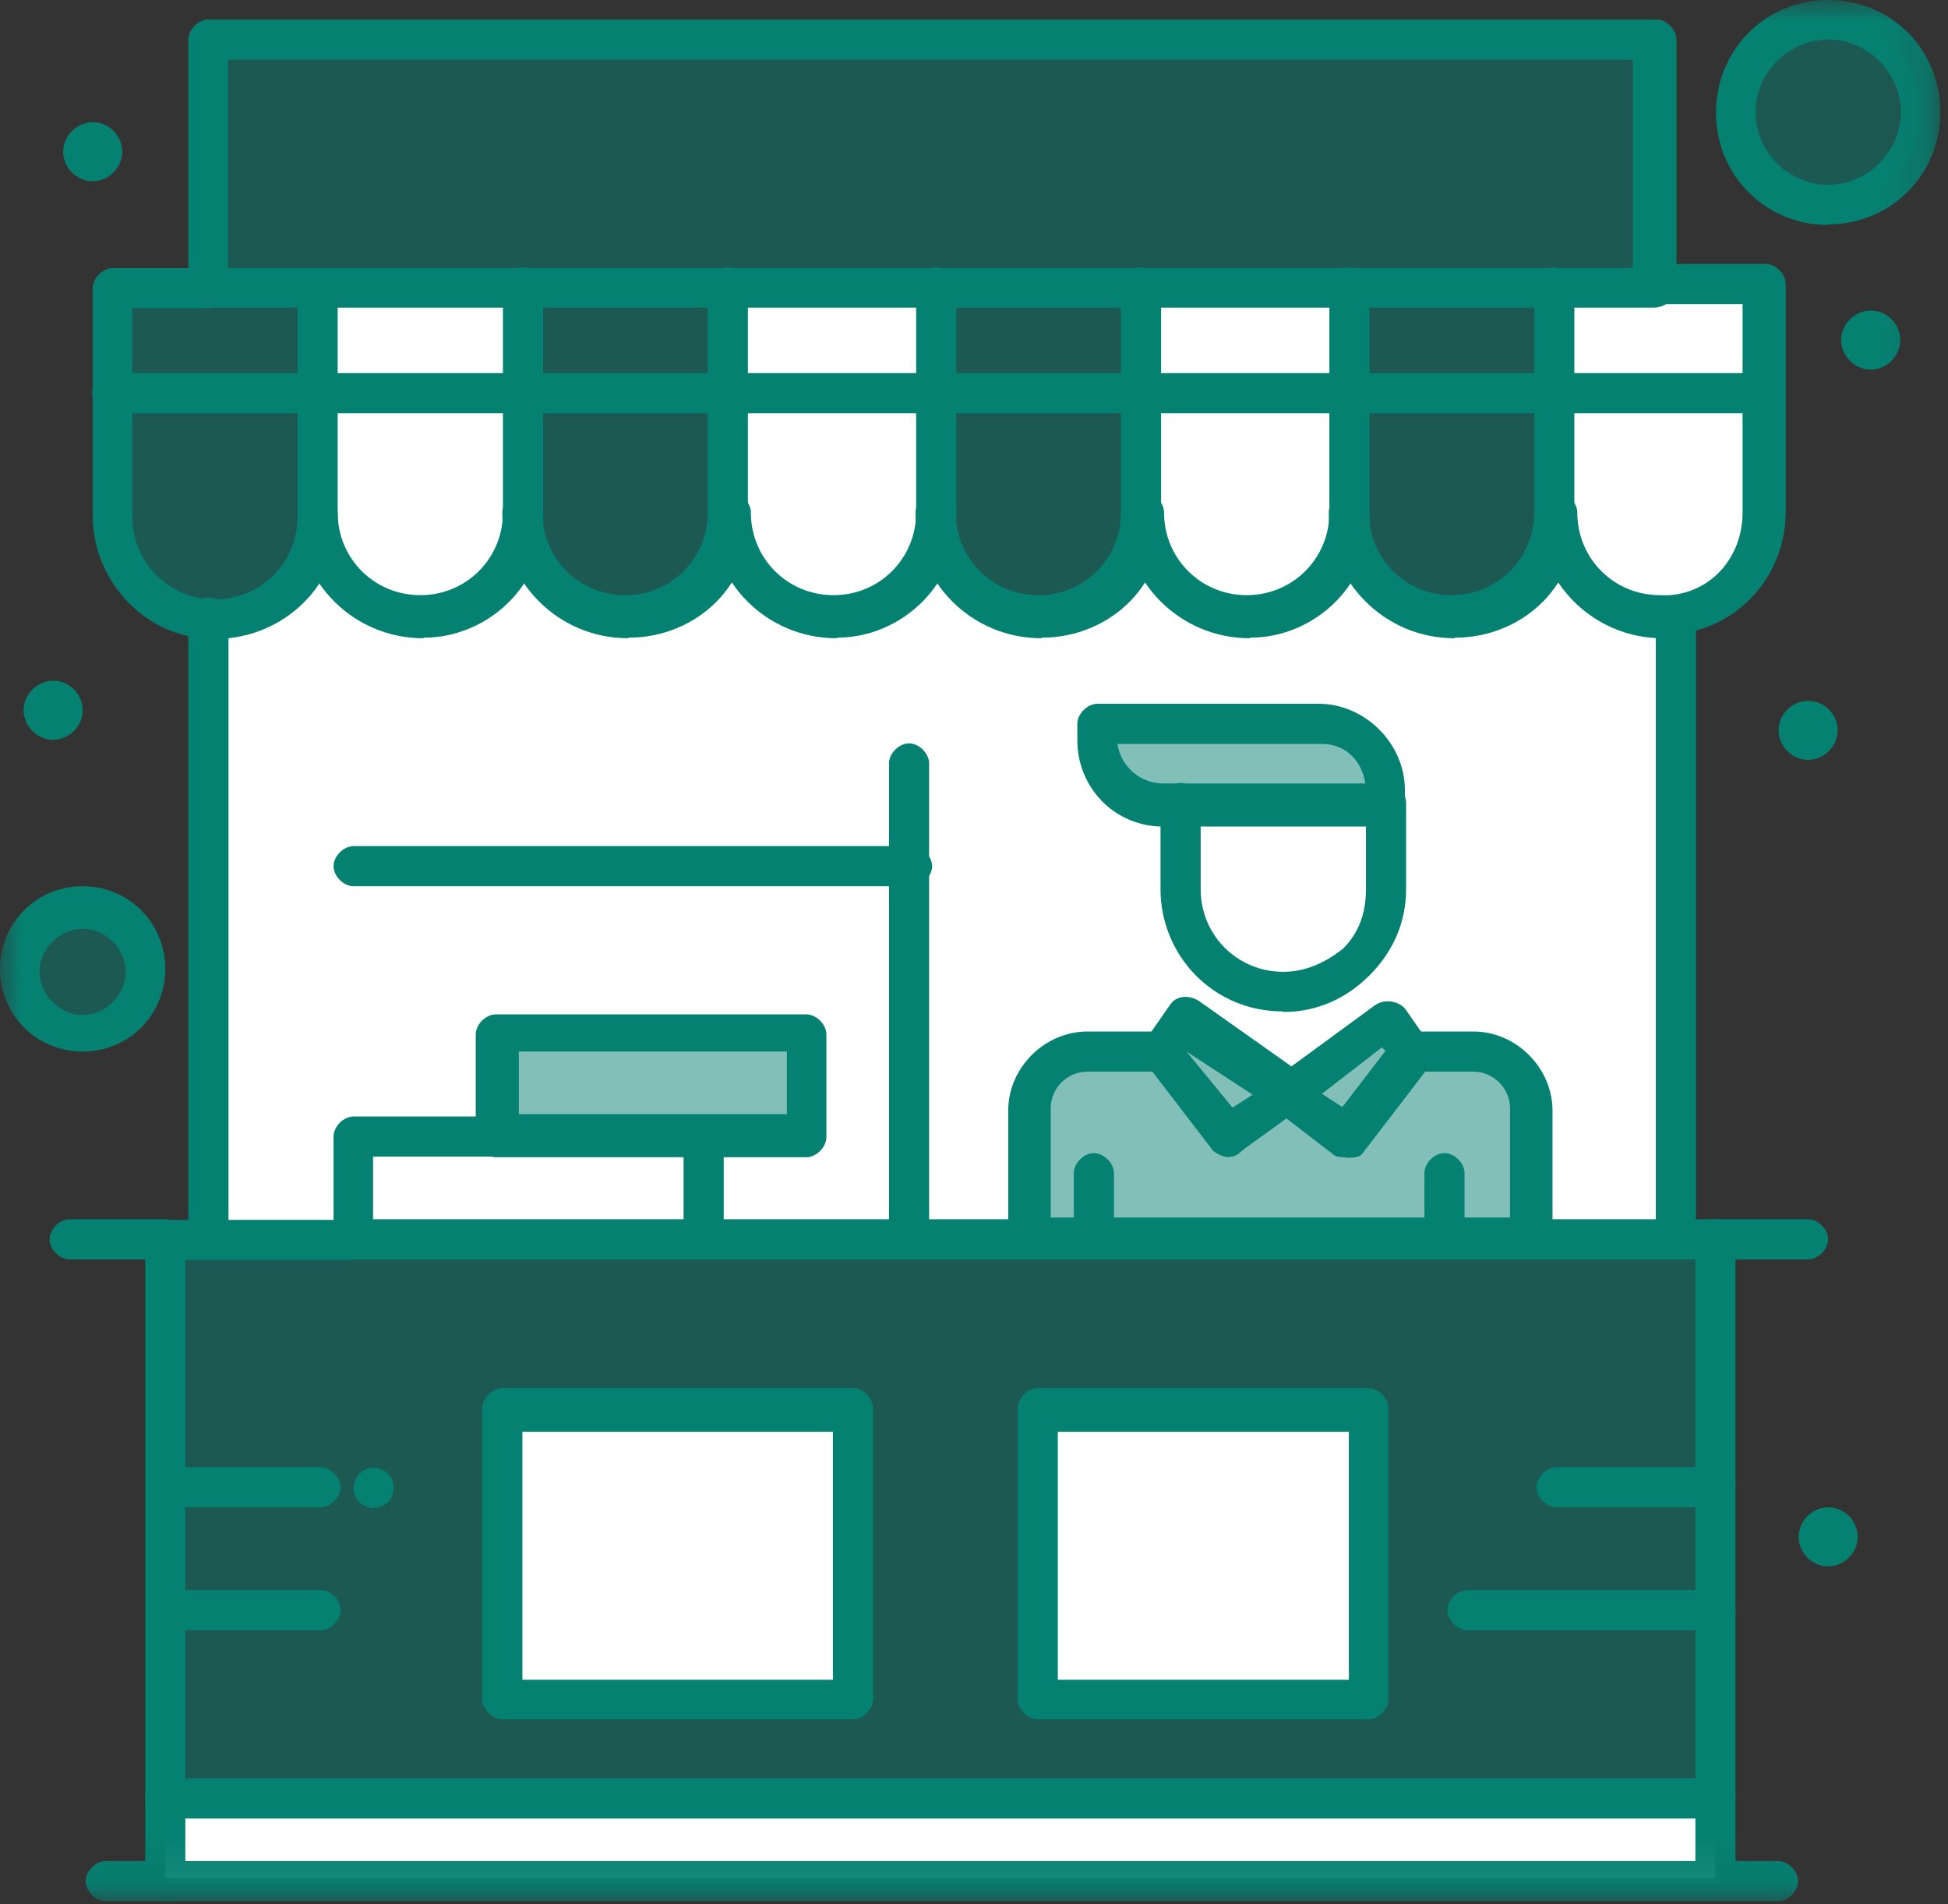 <svg width="44" height="43" viewBox="0 0 44 43" fill="none" xmlns="http://www.w3.org/2000/svg">
<rect x="0" y="0" width="44" height="43" fill="#333333" stroke="none"/>
<path opacity="0.5" d="M37.853 28H34.573H32.626H24.706H23.213H15.906H7.986H4.706H3.733V33.6V36.36V40.547H38.746V36.36V33.6V28H37.853Z" fill="#058172"/>
<mask id="mask0_267_5792" style="mask-type:luminance" maskUnits="userSpaceOnUse" x="0" y="0" width="44" height="43">
<path d="M43.827 0H0V42.933H43.827V0Z" fill="white"/>
</mask>
<g mask="url(#mask0_267_5792)">
<path d="M37.852 28V13.96H37.559C36.292 13.96 35.239 12.92 35.239 11.64C35.239 12.907 34.199 13.96 32.919 13.96C31.639 13.96 30.599 12.92 30.599 11.64C30.599 12.907 29.559 13.96 28.279 13.96C26.999 13.96 25.959 12.92 25.959 11.64C25.959 12.907 24.919 13.96 23.652 13.96C22.386 13.96 21.186 12.92 21.186 11.64C21.186 12.907 20.145 13.96 18.866 13.96C17.585 13.96 16.546 12.92 16.546 11.64C16.546 12.907 15.505 13.96 14.226 13.96C12.945 13.96 11.905 12.92 11.905 11.64C11.905 12.907 10.866 13.96 9.585 13.96C8.306 13.96 7.265 12.92 7.265 11.64C7.265 12.907 6.225 13.96 4.945 13.96H4.799V28H37.799H37.852Z" fill="white"/>
</g>
<path d="M30.907 31.8H23.44V38.374H30.907V31.8Z" fill="white"/>
<path d="M19.266 31.8H11.346V38.374H19.266V31.8Z" fill="white"/>
<mask id="mask1_267_5792" style="mask-type:luminance" maskUnits="userSpaceOnUse" x="0" y="0" width="44" height="43">
<path d="M43.827 0H0V42.933H43.827V0Z" fill="white"/>
</mask>
<g mask="url(#mask1_267_5792)">
<path opacity="0.5" d="M41.293 0.453C42.493 0.453 43.386 1.426 43.386 2.546C43.386 3.746 42.413 4.64 41.293 4.64C40.173 4.64 39.199 3.666 39.199 2.546C39.199 1.346 40.173 0.453 41.293 0.453Z" fill="#058172"/>
<path opacity="0.5" d="M1.866 20.533C2.613 20.533 3.28 21.133 3.28 21.947C3.28 22.76 2.68 23.36 1.866 23.36C1.12 23.36 0.453 22.76 0.453 21.947C0.453 21.133 1.12 20.533 1.866 20.533Z" fill="#058172"/>
</g>
<path d="M15.907 25.613V28H7.987V25.613H11.2H15.907Z" fill="white"/>
<path opacity="0.5" d="M18.214 23.294V25.613H15.907H11.201V23.294H18.214Z" fill="#058172"/>
<path opacity="0.5" d="M31.36 23.066L31.88 23.746L30.386 25.68L29.12 24.706L31.36 23.066Z" fill="#058172"/>
<path opacity="0.5" d="M29.12 24.706L27.773 25.68L26.28 23.746L26.8 23.066L29.12 24.706Z" fill="#058172"/>
<mask id="mask2_267_5792" style="mask-type:luminance" maskUnits="userSpaceOnUse" x="0" y="0" width="44" height="43">
<path d="M43.827 0H0V42.933H43.827V0Z" fill="white"/>
</mask>
<g mask="url(#mask2_267_5792)">
<path opacity="0.5" d="M24.706 28H23.213V25.093C23.213 24.347 23.813 23.827 24.48 23.827H26.2L27.693 25.773L29.04 24.8L30.306 25.773L31.8 23.827H33.146C33.893 23.827 34.413 24.427 34.413 25.093V28H24.706Z" fill="#058172"/>
<path opacity="0.5" d="M31.279 17.773V18.146H26.279C25.453 18.146 24.786 17.48 24.786 16.653V16.28H29.786C30.613 16.28 31.279 16.947 31.279 17.773Z" fill="#058172"/>
<path d="M31.28 18.147V20.093C31.28 20.76 31.053 21.293 30.613 21.733C30.16 22.187 29.64 22.4 28.973 22.4C27.707 22.4 26.653 21.36 26.653 20.08V18.133H31.28V18.147Z" fill="white"/>
</g>
<path d="M38.746 40.547H3.733V42.413H38.746V40.547Z" fill="white"/>
<path opacity="0.5" d="M37.334 0.893V6.493H35.24H30.534H25.907H21.2H16.574H11.867H7.24H4.707V0.893H37.334Z" fill="#058172"/>
<path d="M39.866 6.494V8.814H35.24V6.494H37.333H39.866Z" fill="white"/>
<path d="M30.613 6.494H25.906V8.814H30.613V6.494Z" fill="white"/>
<path d="M21.279 6.494H16.573V8.814H21.279V6.494Z" fill="white"/>
<path d="M11.946 6.494H7.24V8.814H11.946V6.494Z" fill="white"/>
<mask id="mask3_267_5792" style="mask-type:luminance" maskUnits="userSpaceOnUse" x="0" y="0" width="44" height="43">
<path d="M43.827 0H0V42.933H43.827V0Z" fill="white"/>
</mask>
<g mask="url(#mask3_267_5792)">
<path d="M37.853 13.96H37.56C36.293 13.96 35.24 12.92 35.24 11.64V8.8H39.866V11.64C39.866 12.84 38.973 13.8 37.853 13.96Z" fill="white"/>
<path d="M30.533 8.813V11.653C30.533 12.92 29.493 13.973 28.213 13.973C26.933 13.973 25.893 12.933 25.893 11.653V8.813H30.52H30.533Z" fill="white"/>
<path d="M21.2 8.813V11.653C21.2 12.92 20.16 13.973 18.88 13.973C17.6 13.973 16.56 12.933 16.56 11.653V8.813H21.187H21.2Z" fill="white"/>
<path d="M11.867 8.813V11.653C11.867 12.92 10.827 13.973 9.547 13.973C8.267 13.973 7.227 12.933 7.227 11.653V8.813H11.853H11.867Z" fill="white"/>
</g>
<path opacity="0.5" d="M35.24 6.494H30.534V8.814H35.24V6.494Z" fill="#058172"/>
<path opacity="0.5" d="M25.907 6.494H21.201V8.814H25.907V6.494Z" fill="#058172"/>
<mask id="mask4_267_5792" style="mask-type:luminance" maskUnits="userSpaceOnUse" x="0" y="0" width="44" height="43">
<path d="M43.827 0H0V42.933H43.827V0Z" fill="white"/>
</mask>
<g mask="url(#mask4_267_5792)">
<path d="M42.254 7.013C42.627 7.013 42.921 7.32 42.921 7.68C42.921 8.04 42.614 8.347 42.254 8.347C41.894 8.347 41.587 8.04 41.587 7.68C41.587 7.32 41.894 7.013 42.254 7.013Z" fill="#058172"/>
<path d="M41.293 34.04C41.666 34.04 41.96 34.346 41.96 34.706C41.96 35.066 41.653 35.373 41.293 35.373C40.933 35.373 40.627 35.066 40.627 34.706C40.627 34.346 40.933 34.04 41.293 34.04Z" fill="#058172"/>
<path d="M40.84 15.826C41.213 15.826 41.507 16.133 41.507 16.493C41.507 16.853 41.2 17.16 40.84 17.16C40.48 17.16 40.173 16.853 40.173 16.493C40.173 16.133 40.48 15.826 40.84 15.826Z" fill="#058172"/>
<path opacity="0.5" d="M35.24 8.813V11.653C35.24 12.92 34.2 13.973 32.92 13.973C31.64 13.973 30.6 12.933 30.6 11.653V8.813H35.227H35.24Z" fill="#058172"/>
<path opacity="0.5" d="M25.907 8.813V11.653C25.907 12.92 24.867 13.973 23.587 13.973C22.307 13.973 21.201 12.933 21.201 11.653V8.813H25.907Z" fill="#058172"/>
<path opacity="0.5" d="M16.574 8.813V11.653C16.574 12.92 15.534 13.973 14.254 13.973C12.974 13.973 11.934 12.933 11.934 11.653V8.813H16.56H16.574Z" fill="#058172"/>
</g>
<path opacity="0.5" d="M16.574 6.494H11.867V8.814H16.574V6.494Z" fill="#058172"/>
<mask id="mask5_267_5792" style="mask-type:luminance" maskUnits="userSpaceOnUse" x="0" y="0" width="44" height="43">
<path d="M43.827 0H0V42.933H43.827V0Z" fill="white"/>
</mask>
<g mask="url(#mask5_267_5792)">
<path d="M8.44 33.147C8.693 33.147 8.893 33.346 8.893 33.6C8.893 33.853 8.693 34.053 8.44 34.053C8.187 34.053 7.987 33.853 7.987 33.6C7.987 33.346 8.187 33.147 8.44 33.147Z" fill="#058172"/>
<path opacity="0.5" d="M7.24 8.813V11.653C7.24 12.92 6.2 13.973 4.92 13.973H4.773C3.573 13.893 2.613 12.853 2.613 11.653V8.813H7.24Z" fill="#058172"/>
</g>
<path opacity="0.5" d="M7.24 6.494V8.814H2.534V6.494H4.707H7.24Z" fill="#058172"/>
<mask id="mask6_267_5792" style="mask-type:luminance" maskUnits="userSpaceOnUse" x="0" y="0" width="44" height="43">
<path d="M43.827 0H0V42.933H43.827V0Z" fill="white"/>
</mask>
<g mask="url(#mask6_267_5792)">
<path d="M2.094 2.76C2.467 2.76 2.761 3.066 2.761 3.426C2.761 3.786 2.454 4.093 2.094 4.093C1.734 4.093 1.427 3.786 1.427 3.426C1.427 3.066 1.734 2.76 2.094 2.76Z" fill="#058172"/>
<path d="M1.2 15.373C1.574 15.373 1.867 15.68 1.867 16.04C1.867 16.4 1.56 16.706 1.2 16.706C0.84 16.706 0.534 16.4 0.534 16.04C0.534 15.68 0.84 15.373 1.2 15.373Z" fill="#058172"/>
<path d="M40.84 28.44H38.746C38.52 28.44 38.293 28.213 38.293 27.986C38.293 27.76 38.52 27.533 38.746 27.533H40.84C41.066 27.533 41.293 27.76 41.293 27.986C41.293 28.213 41.066 28.44 40.84 28.44Z" fill="#058172"/>
<path d="M3.733 28.44H1.573C1.346 28.44 1.12 28.213 1.12 27.986C1.12 27.76 1.346 27.533 1.573 27.533H3.733C3.96 27.533 4.186 27.76 4.186 27.986C4.186 28.213 4.04 28.44 3.733 28.44Z" fill="#058172"/>
<path d="M11.8 37.933H18.813V32.333H11.8V37.933ZM19.266 38.826H11.346C11.12 38.826 10.893 38.599 10.893 38.373V31.799C10.893 31.573 11.12 31.346 11.346 31.346H19.266C19.493 31.346 19.72 31.573 19.72 31.799V38.373C19.72 38.599 19.493 38.826 19.266 38.826Z" fill="#058172"/>
<path d="M23.893 37.933H30.467V32.333H23.893V37.933ZM30.907 38.826H23.44C23.213 38.826 22.987 38.599 22.987 38.373V31.799C22.987 31.573 23.213 31.346 23.44 31.346H30.907C31.134 31.346 31.36 31.573 31.36 31.799V38.373C31.36 38.599 31.134 38.826 30.907 38.826Z" fill="#058172"/>
<path d="M37.56 14.414C35.987 14.414 34.72 13.147 34.72 11.574C34.72 11.347 34.947 11.12 35.173 11.12C35.4 11.12 35.627 11.347 35.627 11.574C35.627 12.614 36.453 13.44 37.493 13.44H37.72C38.694 13.36 39.36 12.547 39.36 11.574V6.867H37.267C37.04 6.867 36.813 6.64 36.813 6.414C36.813 6.187 37.04 5.96 37.267 5.96H39.88C40.107 5.96 40.334 6.187 40.334 6.414V11.56C40.334 12.974 39.294 14.174 37.867 14.32C37.787 14.4 37.64 14.4 37.574 14.4" fill="#058172"/>
<path d="M32.853 14.413C31.28 14.413 30.013 13.146 30.013 11.573C30.013 11.346 30.24 11.12 30.466 11.12C30.693 11.12 30.92 11.346 30.92 11.573C30.92 12.613 31.747 13.44 32.786 13.44C33.827 13.44 34.653 12.613 34.653 11.573V6.493C34.653 6.266 34.88 6.04 35.106 6.04C35.333 6.04 35.56 6.266 35.56 6.493V11.64C35.706 13.133 34.44 14.4 32.867 14.4" fill="#058172"/>
<path d="M28.227 14.413C26.653 14.413 25.387 13.146 25.387 11.573C25.387 11.346 25.613 11.12 25.84 11.12C26.067 11.12 26.293 11.346 26.293 11.573C26.293 12.613 27.12 13.44 28.16 13.44C29.2 13.44 30.027 12.613 30.027 11.573V6.493C30.027 6.266 30.253 6.04 30.48 6.04C30.707 6.04 30.933 6.266 30.933 6.493V11.64C31.013 13.133 29.733 14.4 28.24 14.4" fill="#058172"/>
<path d="M23.52 14.413C21.946 14.413 20.68 13.146 20.68 11.573C20.68 11.346 20.906 11.12 21.133 11.12C21.36 11.12 21.586 11.346 21.586 11.573C21.586 12.613 22.413 13.44 23.453 13.44C24.493 13.44 25.32 12.613 25.32 11.573V6.493C25.32 6.266 25.546 6.04 25.773 6.04C26 6.04 26.226 6.266 26.226 6.493V11.64C26.373 13.133 25.106 14.4 23.533 14.4" fill="#058172"/>
<path d="M18.893 14.413C17.32 14.413 16.053 13.146 16.053 11.573C16.053 11.346 16.28 11.12 16.507 11.12C16.733 11.12 16.96 11.346 16.96 11.573C16.96 12.613 17.787 13.44 18.827 13.44C19.867 13.44 20.693 12.613 20.693 11.573V6.493C20.693 6.266 20.92 6.04 21.147 6.04C21.373 6.04 21.6 6.266 21.6 6.493V11.64C21.68 13.133 20.4 14.4 18.907 14.4" fill="#058172"/>
<path d="M14.186 14.413C12.613 14.413 11.346 13.146 11.346 11.573C11.346 11.346 11.573 11.12 11.8 11.12C12.026 11.12 12.253 11.346 12.253 11.573C12.253 12.613 13.079 13.44 14.12 13.44C15.159 13.44 15.986 12.613 15.986 11.573V6.493C15.986 6.266 16.213 6.04 16.439 6.04C16.666 6.04 16.893 6.266 16.893 6.493V11.64C17.04 13.133 15.773 14.4 14.2 14.4" fill="#058172"/>
<path d="M9.56 14.413C7.987 14.413 6.72 13.146 6.72 11.573C6.72 11.346 6.947 11.12 7.174 11.12C7.4 11.12 7.627 11.346 7.627 11.573C7.627 12.613 8.454 13.44 9.494 13.44C10.534 13.44 11.36 12.613 11.36 11.573V6.493C11.36 6.266 11.587 6.04 11.813 6.04C12.04 6.04 12.267 6.266 12.267 6.493V11.64C12.347 13.133 11.067 14.4 9.574 14.4" fill="#058172"/>
<path d="M4.854 14.413H4.627C3.214 14.333 2.094 13.067 2.094 11.653V6.507C2.094 6.28 2.32 6.053 2.547 6.053H4.707C4.934 6.053 5.16 6.28 5.16 6.507C5.16 6.733 4.934 6.96 4.707 6.96H2.987V11.667C2.987 12.64 3.734 13.453 4.707 13.533H4.854C5.894 13.533 6.72 12.707 6.72 11.667V6.52C6.72 6.293 6.947 6.067 7.174 6.067C7.4 6.067 7.627 6.293 7.627 6.52V11.667C7.707 13.16 6.427 14.427 4.867 14.427" fill="#058172"/>
<path d="M4.707 28.44C4.481 28.44 4.254 28.214 4.254 27.987V13.947C4.254 13.72 4.481 13.494 4.707 13.494C4.934 13.494 5.161 13.72 5.161 13.947V27.987C5.161 28.214 4.934 28.44 4.707 28.44Z" fill="#058172"/>
<path d="M37.853 28.44C37.627 28.44 37.4 28.214 37.4 27.987V13.947C37.4 13.72 37.627 13.494 37.853 13.494C38.08 13.494 38.307 13.72 38.307 13.947V27.987C38.307 28.214 38.08 28.44 37.853 28.44Z" fill="#058172"/>
<path d="M3.733 42.934C3.506 42.934 3.28 42.707 3.28 42.48V28C3.28 27.773 3.506 27.547 3.733 27.547H7.92C8.146 27.547 8.373 27.773 8.373 28C8.373 28.227 8.146 28.453 7.92 28.453H4.186V42.493C4.266 42.72 4.04 42.947 3.733 42.947" fill="#058172"/>
<path d="M38.747 42.933C38.52 42.933 38.294 42.706 38.294 42.48V28.44H34.56C34.334 28.44 34.107 28.213 34.107 27.986C34.107 27.76 34.334 27.533 34.56 27.533H38.747C38.974 27.533 39.2 27.76 39.2 27.986V42.467C39.2 42.693 38.974 42.92 38.747 42.92" fill="#058172"/>
<path d="M23.213 28.44H15.893C15.667 28.44 15.44 28.213 15.44 27.986C15.44 27.76 15.667 27.533 15.893 27.533H23.213C23.44 27.533 23.667 27.76 23.667 27.986C23.667 28.213 23.52 28.44 23.213 28.44Z" fill="#058172"/>
<path d="M38.747 34.04H35.16C34.934 34.04 34.707 33.813 34.707 33.587C34.707 33.36 34.934 33.133 35.16 33.133H38.747C38.974 33.133 39.2 33.36 39.2 33.587C39.2 33.813 38.974 34.04 38.747 34.04Z" fill="#058172"/>
<path d="M38.746 36.813H33.146C32.919 36.813 32.693 36.587 32.693 36.36C32.693 36.133 32.919 35.907 33.146 35.907H38.746C38.973 35.907 39.2 36.133 39.2 36.36C39.2 36.587 38.973 36.813 38.746 36.813Z" fill="#058172"/>
<path d="M7.24 34.04H3.8C3.573 34.04 3.346 33.813 3.346 33.587C3.346 33.36 3.573 33.133 3.8 33.133H7.24C7.466 33.133 7.693 33.36 7.693 33.587C7.693 33.813 7.466 34.04 7.24 34.04Z" fill="#058172"/>
<path d="M7.24 36.813H3.8C3.573 36.813 3.346 36.587 3.346 36.36C3.346 36.133 3.573 35.907 3.8 35.907H7.24C7.466 35.907 7.693 36.133 7.693 36.36C7.693 36.587 7.466 36.813 7.24 36.813Z" fill="#058172"/>
<path d="M5.147 6.053H36.881V1.347H5.147V6.053ZM37.334 6.947H4.707C4.481 6.947 4.254 6.72 4.254 6.493V0.893C4.254 0.667 4.481 0.44 4.707 0.44H37.414C37.641 0.44 37.867 0.667 37.867 0.893V6.493C37.867 6.72 37.641 6.947 37.347 6.947" fill="#058172"/>
<path d="M40.174 42.934H2.387C2.16 42.934 1.934 42.707 1.934 42.48C1.934 42.254 2.16 42.027 2.387 42.027H40.16C40.387 42.027 40.614 42.254 40.614 42.48C40.614 42.707 40.387 42.934 40.16 42.934" fill="#058172"/>
<path d="M38.746 41.067H3.733C3.506 41.067 3.28 40.84 3.28 40.614C3.28 40.387 3.506 40.16 3.733 40.16H38.746C38.973 40.16 39.2 40.387 39.2 40.614C39.2 40.84 38.973 41.067 38.746 41.067Z" fill="#058172"/>
<path d="M39.866 9.333H2.533C2.306 9.333 2.08 9.106 2.08 8.88C2.08 8.653 2.306 8.426 2.533 8.426H39.866C40.093 8.426 40.32 8.653 40.32 8.88C40.32 9.106 40.173 9.333 39.866 9.333Z" fill="#058172"/>
<path d="M28.973 22.84C27.4 22.84 26.213 21.573 26.213 20.08V18.133C26.213 17.906 26.44 17.68 26.667 17.68C26.893 17.68 27.12 17.906 27.12 18.133V20.08C27.12 21.12 27.947 21.946 28.987 21.946C29.507 21.946 29.96 21.72 30.333 21.426C30.707 21.053 30.853 20.6 30.853 20.08V18.133C30.853 17.906 31.08 17.68 31.307 17.68C31.533 17.68 31.76 17.906 31.76 18.133V20.08C31.76 20.826 31.467 21.493 30.933 22.026C30.4 22.56 29.733 22.853 28.987 22.853" fill="#058172"/>
<path d="M25.24 16.8C25.32 17.32 25.76 17.693 26.28 17.693H30.84C30.76 17.173 30.387 16.8 29.867 16.8H25.24ZM31.28 18.666H26.28C25.16 18.666 24.334 17.773 24.334 16.72V16.346C24.334 16.12 24.56 15.893 24.787 15.893H29.787C30.827 15.893 31.733 16.786 31.733 17.84V18.213C31.733 18.44 31.507 18.666 31.28 18.666Z" fill="#058172"/>
<path d="M20.533 28.373C20.306 28.373 20.08 28.147 20.08 27.92V17.24C20.08 17.013 20.306 16.787 20.533 16.787C20.76 16.787 20.986 17.013 20.986 17.24V27.92C21.066 28.147 20.84 28.373 20.533 28.373Z" fill="#058172"/>
<path d="M20.534 20.014H7.987C7.76 20.014 7.534 19.787 7.534 19.56C7.534 19.334 7.76 19.107 7.987 19.107H20.6C20.827 19.107 21.054 19.334 21.054 19.56C21.054 19.787 20.827 20.014 20.534 20.014Z" fill="#058172"/>
<path d="M1.867 20.973C1.347 20.973 0.893 21.427 0.893 21.947C0.893 22.466 1.347 22.92 1.867 22.92C2.387 22.92 2.84 22.466 2.84 21.947C2.84 21.427 2.387 20.973 1.867 20.973ZM1.867 23.747C0.827 23.747 0 22.92 0 21.88C0 20.84 0.827 20.013 1.867 20.013C2.907 20.013 3.733 20.84 3.733 21.88C3.733 22.92 2.907 23.747 1.867 23.747Z" fill="#058172"/>
<path d="M41.294 0.893C40.4 0.893 39.654 1.64 39.654 2.533C39.654 3.427 40.4 4.173 41.294 4.173C42.187 4.173 42.934 3.427 42.934 2.533C42.934 1.64 42.187 0.893 41.294 0.893ZM41.294 5.08C39.88 5.08 38.76 3.96 38.76 2.547C38.76 1.133 39.867 0 41.294 0C42.72 0 43.827 1.12 43.827 2.533C43.827 3.947 42.707 5.067 41.294 5.067" fill="#058172"/>
<path d="M34.573 28.44H23.227C23 28.44 22.773 28.213 22.773 27.987V25.08C22.773 24.107 23.6 23.294 24.56 23.294H26.28C26.507 23.294 26.733 23.52 26.733 23.747C26.733 23.974 26.507 24.2 26.28 24.2H24.56C24.107 24.2 23.733 24.573 23.733 25.027V27.494H34.107V25.027C34.107 24.573 33.733 24.2 33.28 24.2H31.933C31.707 24.2 31.48 23.974 31.48 23.747C31.48 23.52 31.707 23.294 31.933 23.294H33.28C34.253 23.294 35.067 24.12 35.067 25.08V27.987C34.987 28.213 34.773 28.44 34.547 28.44" fill="#058172"/>
<path d="M29.867 24.706L30.32 25L31.293 23.733L31.213 23.653L29.867 24.693V24.706ZM30.387 26.133C30.307 26.133 30.16 26.133 30.093 26.053L28.827 25.08C28.68 25 28.6 24.853 28.6 24.706C28.6 24.56 28.68 24.413 28.827 24.333L31.067 22.693C31.293 22.547 31.587 22.613 31.733 22.773L32.253 23.52C32.4 23.666 32.4 23.893 32.253 24.12L30.76 26.067C30.68 26.146 30.533 26.146 30.387 26.146" fill="#058172"/>
<path d="M26.8 23.747L27.84 25.013L28.294 24.72L26.8 23.747ZM27.773 26.133C27.627 26.133 27.48 26.053 27.4 25.987L25.907 24.04C25.76 23.893 25.76 23.667 25.907 23.44L26.427 22.693C26.573 22.467 26.88 22.467 27.093 22.613L29.413 24.253C29.56 24.333 29.64 24.48 29.64 24.627C29.64 24.773 29.56 24.92 29.413 25L28.067 25.973C27.92 26.12 27.84 26.12 27.773 26.12" fill="#058172"/>
<path d="M32.627 28.439C32.4 28.439 32.173 28.213 32.173 27.986V26.493C32.173 26.266 32.4 26.04 32.627 26.04C32.853 26.04 33.08 26.266 33.08 26.493V27.986C33.16 28.213 32.933 28.439 32.627 28.439Z" fill="#058172"/>
<path d="M24.707 28.439C24.481 28.439 24.254 28.213 24.254 27.986V26.493C24.254 26.266 24.481 26.04 24.707 26.04C24.934 26.04 25.161 26.266 25.161 26.493V27.986C25.241 28.213 25.014 28.439 24.707 28.439Z" fill="#058172"/>
<path d="M15.907 28.44H7.987C7.76 28.44 7.534 28.213 7.534 27.987V25.667C7.534 25.44 7.76 25.213 7.987 25.213H11.267C11.494 25.213 11.72 25.44 11.72 25.667C11.72 25.893 11.494 26.12 11.267 26.12H8.427V27.533H15.44V25.667C15.44 25.44 15.667 25.213 15.894 25.213C16.12 25.213 16.347 25.44 16.347 25.667V27.987C16.347 28.213 16.12 28.44 15.894 28.44" fill="#058172"/>
<path d="M11.719 25.16H17.773V23.747H11.719V25.16ZM18.213 26.133H11.199C10.973 26.133 10.746 25.907 10.746 25.68V23.36C10.746 23.133 10.973 22.907 11.199 22.907H18.213C18.439 22.907 18.666 23.133 18.666 23.36V25.68C18.666 25.907 18.439 26.133 18.213 26.133Z" fill="#058172"/>
</g>
</svg>
